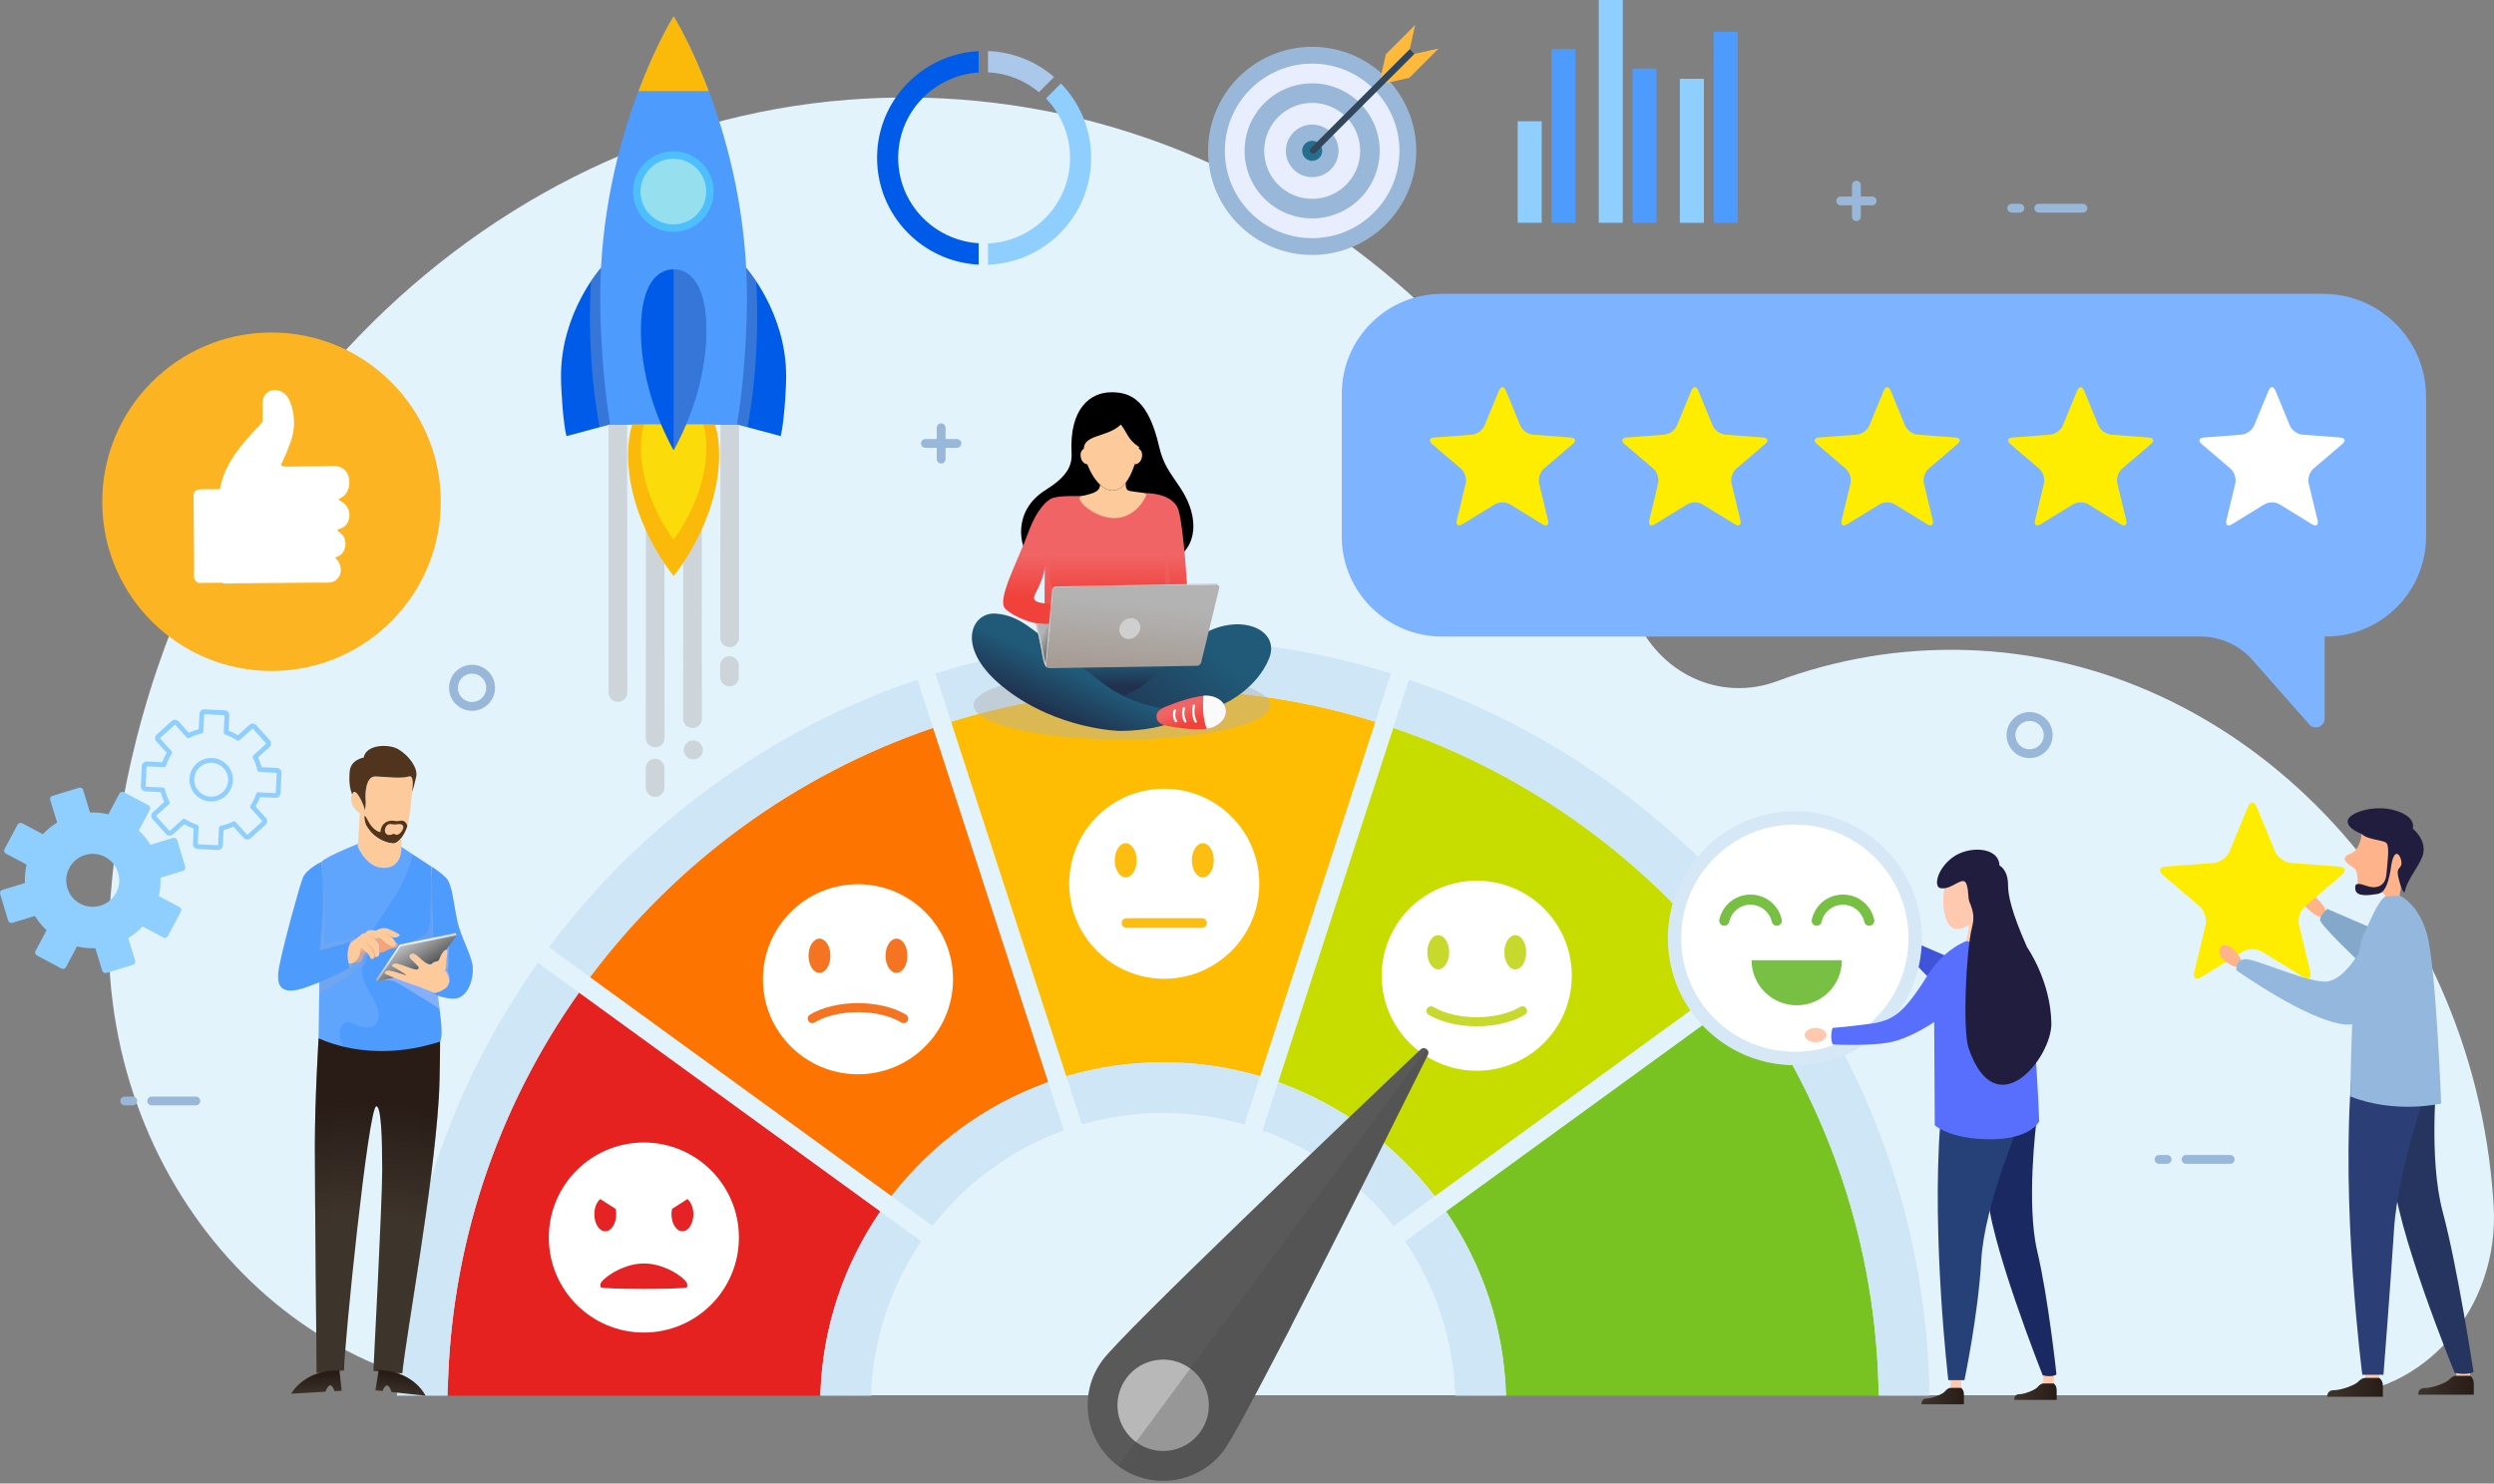 <svg width="600" height="357" viewBox="0 0 600 357" fill="none" xmlns="http://www.w3.org/2000/svg">
<rect x="0" y="0" width="600" height="357" fill="#808080" stroke="none"/>
<path d="M26.452 217.824C26.513 216.948 26.578 216.072 26.648 215.195C34.845 112.94 110.798 31.177 204.104 24.002C287.945 17.553 361.282 70.216 393.109 147.821C399.024 162.243 413.898 168.99 427.546 163.915C441.743 158.64 457.033 155.966 472.947 156.422C539.333 158.334 594.828 216.063 599.825 288.737C599.858 289.201 599.887 289.67 599.915 290.135C601.407 314.919 583.056 335.753 560.42 335.753H126.781C68.527 335.757 22.041 281.575 26.452 217.824Z" fill="#E3F3FC"/>
<path d="M28.743 190.947L26.073 195.957C24.626 195.602 23.142 195.463 21.659 195.541L20.004 190.087C19.943 189.883 19.8 189.728 19.608 189.626C19.429 189.532 19.201 189.516 19.009 189.569L12.613 191.53C12.194 191.652 11.957 192.096 12.084 192.524L13.747 197.95C12.45 198.741 11.297 199.682 10.298 200.755L5.317 198.101C4.926 197.893 4.441 198.048 4.233 198.435L1.082 204.346C0.882 204.721 1.025 205.206 1.42 205.414L6.401 208.068C6.067 209.498 5.932 210.97 5.998 212.494L0.56 214.154C0.144 214.272 -0.092 214.708 0.034 215.14L1.97 221.544C2.105 221.96 2.545 222.2 2.957 222.074L8.394 220.427C9.165 221.683 10.111 222.832 11.203 223.851L8.541 228.849C8.333 229.24 8.488 229.717 8.875 229.925L14.786 233.076C15.177 233.284 15.654 233.141 15.862 232.75L18.524 227.752C19.991 228.095 21.467 228.237 22.93 228.176L24.602 233.614C24.732 234.03 25.177 234.262 25.584 234.14L31.996 232.183C32.392 232.065 32.644 231.588 32.522 231.197L30.863 225.755C32.175 224.94 33.325 223.998 34.299 222.946L39.305 225.616C39.692 225.82 40.169 225.669 40.369 225.294L43.52 219.383C43.728 218.996 43.589 218.511 43.202 218.303L38.196 215.633C38.522 214.243 38.665 212.759 38.612 211.214L44.046 209.572C44.449 209.437 44.698 208.968 44.575 208.577L42.627 202.161C42.501 201.749 42.06 201.513 41.645 201.635L36.187 203.298C35.432 202.03 34.491 200.877 33.382 199.87L36.052 194.86C36.26 194.469 36.113 194 35.722 193.788L29.811 190.637C29.432 190.421 28.951 190.56 28.743 190.947ZM27.94 214.842C26.281 217.957 22.396 219.127 19.299 217.476C16.201 215.825 15.027 211.956 16.686 208.842C18.341 205.74 22.201 204.57 25.295 206.221C28.397 207.876 29.595 211.744 27.94 214.842Z" fill="#8FCFFF"/>
<path d="M47.381 204.295C46.815 204.197 46.391 203.687 46.419 203.1L46.607 199.403C45.808 199.118 45.05 198.755 44.344 198.327L41.589 200.813C41.124 201.233 40.403 201.201 39.962 200.732L36.689 197.1C36.473 196.855 36.371 196.554 36.392 196.244C36.412 195.942 36.551 195.665 36.779 195.465L39.522 192.983C39.151 192.212 38.866 191.421 38.662 190.618L34.981 190.435C34.667 190.415 34.382 190.284 34.17 190.052C33.966 189.823 33.86 189.53 33.877 189.228L34.121 184.349C34.133 184.039 34.268 183.754 34.5 183.546C34.729 183.338 35.026 183.232 35.336 183.244L39.017 183.428C39.302 182.641 39.665 181.883 40.105 181.161L37.619 178.418C37.407 178.181 37.301 177.88 37.317 177.566C37.337 177.26 37.476 176.979 37.704 176.775L41.312 173.502C41.552 173.298 41.854 173.192 42.139 173.204C42.445 173.22 42.751 173.355 42.946 173.583L45.433 176.335C46.187 175.968 46.978 175.683 47.793 175.483L47.981 171.786C47.993 171.48 48.127 171.199 48.352 170.991C48.584 170.783 48.881 170.673 49.191 170.689L54.075 170.934C54.698 170.958 55.204 171.492 55.171 172.14L54.988 175.842C55.783 176.119 56.541 176.482 57.254 176.922L60.014 174.423C60.495 174.003 61.22 174.04 61.64 174.505L64.922 178.141C65.333 178.593 65.301 179.339 64.848 179.767L62.084 182.258C62.451 183.032 62.737 183.823 62.936 184.618L66.638 184.801C66.956 184.814 67.221 184.952 67.428 185.176C67.64 185.409 67.746 185.706 67.726 186.02L67.481 190.904C67.469 191.209 67.335 191.491 67.106 191.699C66.878 191.906 66.585 192.008 66.275 191.996L62.574 191.813C62.297 192.579 61.934 193.337 61.489 194.075L63.984 196.831C64.18 197.043 64.286 197.344 64.273 197.658C64.257 197.972 64.123 198.266 63.903 198.461L60.275 201.743C59.802 202.163 59.076 202.13 58.652 201.665L56.149 198.914C55.404 199.268 54.613 199.554 53.789 199.758L53.602 203.451C53.59 203.761 53.455 204.042 53.227 204.25C52.998 204.458 52.701 204.564 52.391 204.547L47.508 204.303C47.471 204.307 47.426 204.303 47.381 204.295ZM44.377 197.043C44.455 197.055 44.528 197.083 44.597 197.128C45.441 197.683 46.379 198.127 47.377 198.453C47.626 198.535 47.789 198.771 47.773 199.028L47.565 203.157L52.456 203.406L52.668 199.277C52.681 199.016 52.868 198.796 53.121 198.743C54.148 198.522 55.122 198.176 56.015 197.707C56.243 197.585 56.533 197.634 56.708 197.829L59.504 200.903L63.132 197.617L60.344 194.536C60.169 194.344 60.144 194.055 60.287 193.839C60.87 192.938 61.318 192 61.616 191.055C61.693 190.806 61.934 190.643 62.191 190.655L66.328 190.863L66.573 185.984L62.439 185.768C62.162 185.751 61.958 185.568 61.905 185.311C61.697 184.333 61.347 183.354 60.858 182.405C60.739 182.172 60.792 181.891 60.988 181.716L64.066 178.944L60.784 175.299L57.694 178.096C57.495 178.271 57.205 178.296 56.985 178.145C56.137 177.57 55.208 177.126 54.221 176.824C53.969 176.747 53.801 176.506 53.818 176.245L54.026 172.108L49.138 171.863H49.13L48.922 176.001C48.91 176.261 48.722 176.482 48.466 176.535C47.455 176.738 46.485 177.089 45.58 177.574C45.347 177.696 45.058 177.651 44.883 177.452L42.094 174.362L38.475 177.651L41.255 180.729C41.434 180.925 41.454 181.214 41.308 181.434C40.733 182.303 40.285 183.24 39.971 184.218C39.889 184.467 39.653 184.63 39.396 184.618L35.283 184.414L35.03 189.306L39.151 189.51C39.428 189.518 39.632 189.713 39.685 189.966C39.893 190.957 40.252 191.931 40.737 192.868C40.859 193.101 40.806 193.386 40.615 193.561L37.541 196.35L40.81 199.982L43.896 197.206C44.031 197.063 44.206 197.014 44.377 197.043ZM49.913 192.787C47.345 192.347 45.449 190.035 45.584 187.361C45.726 184.488 48.184 182.262 51.058 182.409C52.444 182.478 53.736 183.085 54.678 184.121C55.62 185.156 56.1 186.493 56.031 187.887C55.889 190.773 53.422 193.003 50.536 192.86C50.324 192.844 50.117 192.82 49.913 192.787ZM51.494 183.611C51.331 183.583 51.168 183.566 51.001 183.558C48.759 183.448 46.843 185.181 46.729 187.422C46.619 189.673 48.36 191.601 50.593 191.711C52.848 191.821 54.772 190.084 54.882 187.83C54.935 186.746 54.56 185.706 53.826 184.895C53.202 184.206 52.387 183.762 51.494 183.611Z" fill="#8FCFFF"/>
<path d="M106.047 120.43C106.218 142.931 88.12 161.299 65.631 161.467C43.13 161.642 24.762 143.555 24.595 121.054C24.428 98.564 42.506 80.184 65.007 80.013C87.496 79.842 105.876 97.945 106.047 120.43Z" fill="#FCB422"/>
<path d="M82.17 120.688C81.921 120.504 81.534 120.411 81.485 120.08C82.011 119.75 82.255 119.718 82.565 119.448C83.617 118.641 84.175 117.259 84.025 115.498C83.906 113.99 83.112 112.971 81.982 112.453C80.857 111.919 79.011 112.18 77.319 112.193C74.751 112.209 72.297 112.258 69.737 112.286C69.093 112.294 67.756 112.38 67.638 111.846C67.622 111.671 67.895 111.263 68.017 110.962C68.469 110.077 68.849 109.078 69.187 108.267C69.668 107.052 70.194 105.76 70.471 104.431C71.119 101.288 70.544 97.848 69.338 95.789C68.751 94.774 67.442 93.682 65.669 93.894C64.507 94.028 63.48 94.958 63.272 96.201C63.13 96.972 63.195 97.885 63.17 98.765C63.15 99.185 63.15 99.633 63.158 100.074C63.138 100.53 63.215 101.015 63.117 101.402C62.975 101.949 62.204 102.597 61.731 103.09C61.21 103.616 60.672 104.227 60.227 104.708C57.056 108.32 53.991 112.05 52.898 117.72C52.87 117.724 52.837 117.724 52.821 117.72L50.615 117.736C49.739 117.745 48.634 117.675 47.852 117.793C47.297 117.875 46.8 118.201 46.645 118.678C46.511 119.016 46.576 119.575 46.58 120.117L46.702 136.545C46.71 137.421 46.527 138.893 46.829 139.492C46.922 139.679 47.31 140.087 47.513 140.181C47.827 140.34 48.353 140.27 48.846 140.27L52.841 140.234C53.02 140.234 53.22 140.238 53.42 140.246C54.194 140.58 55.421 140.389 56.632 140.381C63.264 140.336 69.827 140.279 76.153 140.201C77.254 140.189 78.359 140.291 79.427 140.173C80.515 140.059 81.465 139.227 81.795 138.281C82.268 137.054 81.795 135.428 81.179 134.771C81.016 134.592 80.694 134.543 80.686 134.18C80.972 133.977 81.367 133.907 81.701 133.699C82.895 132.966 83.584 131.062 82.773 129.321C82.541 128.832 82.072 128.359 81.681 128.074C81.518 127.931 81.196 127.842 81.147 127.495C81.579 127.247 82.08 127.181 82.484 126.949C83.527 126.39 84.228 125.045 84.045 123.443C83.915 122.171 82.989 121.23 82.17 120.688Z" fill="white"/>
<path d="M347.893 291.538C356.608 304.223 361.858 319.457 362.31 335.872H451.976C451.503 299.788 439.878 266.366 420.389 238.863L347.893 291.538Z" fill="#78C321"/>
<path d="M107.695 335.872H197.361C197.814 319.457 203.06 304.228 211.779 291.538L139.278 238.863C119.794 266.366 108.168 299.788 107.695 335.872Z" fill="#E5221F"/>
<path d="M307.508 260.41C322.566 265.782 335.606 275.415 345.197 287.844L417.743 235.136C397.113 207.592 368.416 186.453 335.21 175.141L307.508 260.41Z" fill="#C7DD00"/>
<path d="M214.481 287.855C224.073 275.426 237.117 265.794 252.17 260.421L224.464 175.156C191.259 186.468 162.566 207.608 141.936 235.152L214.481 287.855Z" fill="#FE7400"/>
<path d="M256.523 259.007C263.922 256.827 271.74 255.632 279.84 255.632C287.939 255.632 295.757 256.823 303.156 259.007L330.879 173.689C314.745 168.671 297.604 165.969 279.844 165.969C262.083 165.969 244.943 168.675 228.809 173.689L256.523 259.007Z" fill="#FEBD02"/>
<path d="M430.257 231.699L420.389 238.87C439.873 266.369 451.499 299.795 451.976 335.879H464.18C463.703 297.117 451.209 261.216 430.257 231.699Z" fill="#CEE6F6"/>
<path d="M129.411 231.699C108.459 261.216 95.969 297.112 95.492 335.874H107.692C108.165 299.791 119.791 266.369 139.275 238.87L129.411 231.699Z" fill="#CEE6F6"/>
<path d="M224.459 175.144L220.689 163.539C185.013 175.654 154.193 198.363 132.062 227.966L141.931 235.136C162.557 207.596 191.254 186.456 224.459 175.144Z" fill="#CEE6F6"/>
<path d="M279.831 165.958C297.591 165.958 314.732 168.665 330.866 173.679L334.637 162.07C317.317 156.669 298.904 153.754 279.827 153.754C260.75 153.754 242.342 156.669 225.021 162.07L228.792 173.679C244.926 168.661 262.067 165.958 279.831 165.958Z" fill="#CEE6F6"/>
<path d="M417.732 235.148L417.715 235.16L427.6 227.978C405.47 198.375 374.645 175.666 338.97 163.551L335.199 175.156C368.405 186.464 397.102 207.604 417.732 235.148Z" fill="#CEE6F6"/>
<path d="M338.02 298.709C345.275 309.377 349.657 322.136 350.102 335.873H362.306C361.858 319.458 356.607 304.229 347.888 291.539L338.02 298.709Z" fill="#CEE6F6"/>
<path d="M211.775 291.539C203.056 304.225 197.81 319.458 197.357 335.873H209.562C210.002 322.136 214.388 309.377 221.644 298.709L211.775 291.539Z" fill="#CEE6F6"/>
<path d="M252.164 260.41C237.106 265.783 224.066 275.415 214.475 287.844L224.347 295.018C232.435 284.644 243.347 276.577 255.934 272.016L252.164 260.41Z" fill="#CEE6F6"/>
<path d="M279.832 255.621C271.736 255.621 263.914 256.811 256.516 258.996L260.286 270.606C266.494 268.808 273.049 267.822 279.828 267.822C286.607 267.822 293.161 268.804 299.37 270.606L303.14 258.996C295.746 256.815 287.927 255.621 279.832 255.621Z" fill="#CEE6F6"/>
<path d="M307.499 260.41L303.729 272.016C316.316 276.577 327.232 284.644 335.316 295.022L345.156 287.877C335.585 275.623 322.398 265.73 307.499 260.41Z" fill="#CEE6F6"/>
<path d="M229.277 235.649C229.277 248.278 219.037 258.518 206.409 258.518C193.78 258.518 183.545 248.278 183.545 235.649C183.545 223.025 193.78 212.785 206.409 212.785C219.037 212.781 229.277 223.025 229.277 235.649Z" fill="white"/>
<path d="M218.306 230C218.306 232.275 217.128 234.117 215.672 234.117C214.221 234.117 213.039 232.275 213.039 230C213.039 227.725 214.217 225.883 215.672 225.883C217.132 225.883 218.306 227.725 218.306 230Z" fill="#F47421"/>
<path d="M199.776 230C199.776 232.275 198.598 234.117 197.143 234.117C195.688 234.117 194.51 232.275 194.51 230C194.51 227.725 195.688 225.883 197.143 225.883C198.598 225.883 199.776 227.725 199.776 230Z" fill="#F47421"/>
<path d="M194.848 244.179C194.33 244.493 194.163 245.165 194.477 245.683C194.791 246.201 195.463 246.368 195.981 246.054C198.582 244.484 202.385 243.579 206.412 243.579C210.44 243.579 214.243 244.48 216.843 246.054C217.361 246.364 218.034 246.201 218.348 245.683C218.657 245.165 218.494 244.493 217.977 244.179C215.046 242.41 210.831 241.395 206.412 241.395C201.998 241.39 197.783 242.405 194.848 244.179Z" fill="#F47421"/>
<path d="M378.142 234.802C378.142 247.43 367.902 257.67 355.274 257.67C342.646 257.67 332.41 247.43 332.41 234.802C332.41 222.177 342.646 211.938 355.274 211.938C367.902 211.938 378.142 222.177 378.142 234.802Z" fill="white"/>
<path d="M367.179 229.164C367.179 231.439 366.001 233.281 364.545 233.281C363.094 233.281 361.912 231.439 361.912 229.164C361.912 226.889 363.09 225.047 364.545 225.047C366.001 225.047 367.179 226.889 367.179 229.164Z" fill="#C6D92C"/>
<path d="M348.64 229.164C348.64 231.439 347.462 233.281 346.006 233.281C344.551 233.281 343.373 231.439 343.373 229.164C343.373 226.889 344.551 225.047 346.006 225.047C347.462 225.047 348.64 226.889 348.64 229.164Z" fill="#C6D92C"/>
<path d="M366.84 244.19C367.358 243.876 367.525 243.203 367.211 242.686C366.897 242.168 366.224 242.001 365.707 242.315C363.106 243.884 359.303 244.789 355.276 244.789C351.248 244.789 347.445 243.888 344.844 242.315C344.327 242.005 343.654 242.168 343.34 242.686C343.03 243.203 343.194 243.876 343.711 244.19C346.642 245.959 350.857 246.974 355.276 246.974C359.69 246.974 363.905 245.959 366.84 244.19Z" fill="#C6D92C"/>
<path d="M177.765 297.806C177.765 310.434 167.525 320.674 154.897 320.674C142.269 320.674 132.033 310.434 132.033 297.806C132.033 285.181 142.269 274.941 154.897 274.941C167.525 274.941 177.765 285.181 177.765 297.806Z" fill="white"/>
<path d="M144.87 308.278C144.495 308.678 144.275 309.265 144.548 309.782C144.821 310.3 164.97 310.304 165.243 309.782C165.512 309.265 165.284 308.69 164.921 308.278C162.997 306.114 158.725 304.047 154.897 304.047C151.066 304.047 146.83 306.191 144.87 308.278Z" fill="#E52325"/>
<path d="M144.413 288.551C143.569 289.236 142.982 290.601 142.982 292.195C142.982 294.47 144.16 296.312 145.616 296.312C147.071 296.312 148.249 294.47 148.249 292.195C148.249 291.743 148.192 291.319 148.106 290.911L144.413 288.551Z" fill="#E52325"/>
<path d="M165.379 288.551C166.223 289.236 166.81 290.601 166.81 292.195C166.81 294.47 165.631 296.312 164.176 296.312C162.721 296.312 161.543 294.47 161.543 292.195C161.543 291.743 161.6 291.319 161.686 290.911L165.379 288.551Z" fill="#E52325"/>
<path d="M302.958 212.669C302.958 225.297 292.719 235.537 280.09 235.537C267.462 235.537 257.227 225.297 257.227 212.669C257.227 200.044 267.462 189.805 280.09 189.805C292.719 189.805 302.958 200.044 302.958 212.669Z" fill="white"/>
<path d="M292.003 207.031C292.003 209.306 290.825 211.148 289.37 211.148C287.918 211.148 286.736 209.306 286.736 207.031C286.736 204.757 287.914 202.914 289.37 202.914C290.825 202.914 292.003 204.757 292.003 207.031Z" fill="#FDBD11"/>
<path d="M273.458 207.031C273.458 209.306 272.28 211.148 270.825 211.148C269.369 211.148 268.191 209.306 268.191 207.031C268.191 204.757 269.369 202.914 270.825 202.914C272.28 202.914 273.458 204.757 273.458 207.031Z" fill="#FDBD11"/>
<path d="M270.996 223.276H289.188C289.828 223.276 290.346 222.755 290.346 222.119C290.346 221.483 289.828 220.961 289.188 220.961H270.996C270.356 220.961 269.838 221.483 269.838 222.119C269.838 222.755 270.356 223.276 270.996 223.276Z" fill="#FDBD11"/>
<path d="M558.878 70.711H346.888C333.587 70.711 322.801 81.497 322.801 94.798V129.088C322.801 142.39 333.587 153.176 346.888 153.176H529.387C534.168 153.176 538.717 155.23 541.88 158.817L555.727 174.523C557.109 175.718 559.258 174.735 559.258 172.909V153.18H559.571C572.876 153.18 583.658 142.394 583.658 129.092V95.495C583.658 81.803 572.563 70.711 558.878 70.711Z" fill="#7EB3FF"/>
<path d="M360.62 93.993C361.076 92.888 361.826 92.888 362.279 93.993L365.748 102.41C366.2 103.523 367.557 104.497 368.756 104.595L377.838 105.284C379.036 105.382 379.268 106.087 378.347 106.87L371.418 112.785C370.509 113.563 369.987 115.149 370.276 116.319L372.408 125.177C372.693 126.338 372.094 126.779 371.063 126.155L363.306 121.378C362.283 120.746 360.607 120.746 359.596 121.378L351.831 126.155C350.812 126.779 350.209 126.338 350.486 125.177L352.622 116.319C352.903 115.153 352.381 113.563 351.472 112.785L344.551 106.87C343.634 106.091 343.862 105.382 345.06 105.284L354.134 104.595C355.333 104.497 356.686 103.523 357.142 102.41L360.62 93.993Z" fill="#FFED00"/>
<path d="M406.905 93.993C407.361 92.888 408.111 92.888 408.568 93.993L412.037 102.41C412.489 103.523 413.846 104.497 415.045 104.595L424.127 105.284C425.325 105.382 425.554 106.087 424.636 106.87L417.707 112.785C416.798 113.563 416.276 115.149 416.565 116.319L418.701 125.177C418.987 126.338 418.387 126.779 417.356 126.155L409.599 121.378C408.576 120.746 406.9 120.746 405.89 121.378L398.124 126.155C397.105 126.779 396.502 126.338 396.779 125.177L398.911 116.319C399.192 115.153 398.67 113.563 397.761 112.785L390.84 106.87C389.923 106.091 390.151 105.382 391.349 105.284L400.423 104.595C401.622 104.497 402.975 103.523 403.432 102.41L406.905 93.993Z" fill="#FFED00"/>
<path d="M453.191 93.993C453.647 92.888 454.397 92.888 454.85 93.993L458.319 102.41C458.771 103.523 460.128 104.497 461.323 104.595L470.405 105.284C471.603 105.382 471.836 106.087 470.914 106.87L463.985 112.785C463.076 113.563 462.554 115.149 462.843 116.319L464.979 125.177C465.265 126.338 464.665 126.779 463.634 126.155L455.877 121.378C454.854 120.746 453.178 120.746 452.167 121.378L444.402 126.155C443.383 126.779 442.78 126.338 443.057 125.177L445.193 116.319C445.47 115.153 444.952 113.563 444.043 112.785L437.122 106.87C436.205 106.091 436.437 105.382 437.631 105.284L446.705 104.595C447.904 104.497 449.257 103.523 449.709 102.41L453.191 93.993Z" fill="#FFED00"/>
<path d="M545.762 93.993C546.219 92.888 546.969 92.888 547.421 93.993L550.89 102.41C551.343 103.523 552.7 104.497 553.898 104.595L562.98 105.284C564.179 105.382 564.411 106.087 563.49 106.87L556.56 112.785C555.651 113.563 555.129 115.149 555.419 116.319L557.551 125.177C557.836 126.338 557.237 126.779 556.206 126.155L548.448 121.378C547.425 120.746 545.75 120.746 544.739 121.378L536.974 126.155C535.955 126.779 535.351 126.338 535.629 125.177L537.765 116.319C538.042 115.153 537.524 113.563 536.615 112.785L529.693 106.87C528.776 106.091 529.005 105.382 530.203 105.284L539.277 104.595C540.475 104.497 541.829 103.523 542.285 102.41L545.762 93.993Z" fill="white"/>
<path d="M499.725 93.993C500.181 92.888 500.931 92.888 501.388 93.993L504.857 102.41C505.313 103.523 506.667 104.497 507.865 104.595L516.947 105.284C518.146 105.382 518.378 106.087 517.457 106.87L510.527 112.785C509.618 113.563 509.096 115.149 509.386 116.319L511.522 125.177C511.807 126.338 511.208 126.779 510.176 126.155L502.419 121.378C501.396 120.746 499.721 120.746 498.71 121.378L490.945 126.155C489.925 126.779 489.322 126.338 489.599 125.177L491.731 116.319C492.009 115.153 491.491 113.563 490.582 112.785L483.66 106.87C482.743 106.091 482.971 105.382 484.17 105.284L493.244 104.595C494.442 104.497 495.795 103.523 496.252 102.41L499.725 93.993Z" fill="#FFED00"/>
<path d="M557.716 216.501C559.713 218.661 559.905 219.558 559.208 220.182C558.511 220.801 558.066 221.238 555.201 218.751C554.23 217.911 554.218 216.525 554.915 215.898C555.612 215.282 556.847 215.563 557.716 216.501Z" fill="#FFB38B"/>
<path d="M570.569 223.337L559.901 218.734C559.901 218.734 558.148 220.206 558.148 221.376C558.148 222.55 567.638 231.55 567.638 231.55L570.569 223.337Z" fill="#83A8C9"/>
<path d="M540.791 194.168C541.369 192.762 542.327 192.762 542.906 194.168L547.325 204.885C547.904 206.299 549.628 207.543 551.152 207.665L562.717 208.541C564.241 208.664 564.535 209.564 563.369 210.559L554.544 218.092C553.386 219.083 552.726 221.105 553.093 222.592L555.812 233.872C556.174 235.347 555.412 235.91 554.1 235.115L544.223 229.033C542.922 228.226 540.786 228.226 539.498 229.033L529.609 235.115C528.313 235.91 527.543 235.347 527.897 233.872L530.616 222.592C530.971 221.105 530.31 219.083 529.153 218.092L520.34 210.559C519.17 209.568 519.463 208.664 520.992 208.541L532.544 207.665C534.069 207.543 535.793 206.299 536.372 204.885L540.791 194.168Z" fill="#FFED00"/>
<path d="M572.373 329.118V332.835H569.047V328.922L572.373 329.118Z" fill="#FFC9B0"/>
<path d="M572.375 331.586C572.375 331.586 573.267 332.124 573.267 333.445C573.267 334.77 573.267 336.135 573.267 336.135H559.909C559.909 336.135 559.665 334.545 561.499 334.545C563.329 334.545 566.545 333.274 567.145 332.662C567.915 331.884 568.465 331.59 569.048 331.59C569.635 331.586 572.375 331.586 572.375 331.586Z" fill="url(#paint0_linear_3814_55388)"/>
<path d="M594.262 328.614V332.331H590.939V328.422L594.262 328.614Z" fill="#FFC9B0"/>
<path d="M594.26 331.074C594.26 331.074 595.14 331.612 595.14 332.933C595.14 334.254 595.14 335.628 595.14 335.628H581.795C581.795 335.628 581.546 334.034 583.38 334.034C585.215 334.034 588.435 332.754 589.026 332.15C589.8 331.368 590.351 331.074 590.938 331.074C591.525 331.074 594.26 331.074 594.26 331.074Z" fill="url(#paint1_linear_3814_55388)"/>
<path d="M586.303 258.618C586.303 258.618 584.163 278.6 587.681 291.71C591.203 304.815 595.08 330.158 595.08 330.158C595.08 330.158 593.698 331.042 590.547 330.382C590.547 330.382 575.705 294.2 575.705 281.584C575.705 268.968 575.705 258.993 575.705 258.993C575.705 258.993 583.935 256.254 586.303 258.618Z" fill="#253560"/>
<path d="M584.98 258.697C584.98 258.697 576.929 280.551 575.955 295.809C574.973 311.07 573.407 330.824 573.407 330.824H568.316C568.316 330.824 563.037 289.943 565.781 258.249C566.376 251.266 581.103 254.833 584.98 258.697Z" fill="#2B3E75"/>
<path d="M577.058 215.369C577.058 215.369 581.917 217.28 583.967 225.107C586.026 232.934 587.293 265.553 587.293 265.553C587.293 265.553 576.393 268.166 565.465 263.869C565.465 263.869 565.498 231.756 568.608 225.009C570.878 220.093 572.386 216.233 574.29 215.536C576.181 214.839 577.058 215.369 577.058 215.369Z" fill="#93B7DD"/>
<path d="M568.132 200.649C568.132 200.649 567.989 204.513 565.368 205.484C562.747 206.45 564.679 207.823 566.338 208.928C567.989 210.037 566.261 215.348 568.609 214.794C570.952 214.24 573.712 214.382 573.855 215.756L577.295 215.548C577.295 215.548 579.708 202.863 576.06 201.208C572.404 199.553 568.132 200.649 568.132 200.649Z" fill="#FFB38B"/>
<path d="M568.124 200.655C568.124 200.655 564.529 199.383 564.806 197.492C565.075 195.641 570.819 193.599 575.881 194.932C579.228 195.812 580.948 197.528 580.447 199.412C580.447 199.412 583.476 201.702 583.035 205.086C582.722 207.589 579.171 211.412 578.592 214.388C578.319 215.782 577.227 212.521 576.88 210.516C576.534 208.518 577.993 209.073 577.716 207.271C577.435 205.485 575.816 203.594 575.136 209.297C574.467 212.998 573.705 214.861 571.915 215.138C570.122 215.411 567.016 215.9 566.669 214.176C566.335 212.444 567.207 212.427 569.343 213.186C571.479 213.944 573.839 213.483 574.121 210.385C574.398 207.275 574.911 203.663 574.121 202.868C573.326 202.073 569.612 202.151 568.124 200.655Z" fill="#211D3E"/>
<path d="M537.18 228.387C539.3 230.478 539.594 231.615 538.896 232.235C538.199 232.858 537.14 233.001 534.665 230.629C533.744 229.744 533.691 228.403 534.38 227.779C535.073 227.168 536.271 227.49 537.18 228.387Z" fill="#FFB38B"/>
<path opacity="0.4" d="M578.584 232.461L570.215 228.051C569.127 228.418 568.059 229.914 566.828 231.618C566.066 236.399 565.854 242.571 565.846 247.764C573.794 246.574 578.584 232.461 578.584 232.461Z" fill="#93B7DD"/>
<path d="M570.282 226.762C567.64 227.646 565.191 235.073 560.103 236.154C556.227 236.973 542.991 230.826 540.35 230.826C537.708 230.826 538.002 233.467 538.002 233.467C538.002 233.467 554.87 245.493 563.968 246.52C573.07 247.547 578.638 231.56 578.638 231.56L570.282 226.762Z" fill="#93B7DD"/>
<path d="M294.462 348.975C288.498 357.046 277.105 358.758 269.034 352.794C260.963 346.831 259.251 335.437 265.215 327.366C270.29 320.497 325.356 268.1 341.739 252.553C342.22 252.108 342.79 252.153 343.186 252.447C343.577 252.736 343.789 253.27 343.508 253.861C343.039 254.803 342.521 255.863 341.93 257.02C341.18 258.549 340.316 260.229 339.415 262.067C339.199 262.515 338.963 262.984 338.71 263.482C338.005 264.896 337.23 266.408 336.46 267.965C336.231 268.479 335.942 269.025 335.673 269.547C335.29 270.326 334.903 271.104 334.519 271.879C333.533 273.88 332.51 275.931 331.434 278.059C330.741 279.408 330.056 280.798 329.351 282.212C329.135 282.661 328.935 283.081 328.694 283.509C328.169 284.524 327.647 285.543 327.15 286.578C326.697 287.495 326.249 288.417 325.772 289.317C324.19 292.436 322.613 295.595 321.011 298.734C320.354 300.03 319.719 301.306 319.062 302.602C318.402 303.858 317.746 305.154 317.106 306.43C315.39 309.83 313.669 313.184 311.998 316.425C311.391 317.607 310.763 318.814 310.2 319.988C307.848 324.509 305.631 328.789 303.609 332.604C303.356 333.102 303.104 333.595 302.843 334.051C300.332 338.833 298.184 342.824 296.602 345.522C296.443 345.787 296.288 346.048 296.149 346.289C295.77 346.957 295.436 347.507 295.118 347.992C294.996 348.208 294.87 348.38 294.764 348.526C294.662 348.702 294.552 348.853 294.462 348.975Z" fill="#595959"/>
<path d="M288.674 344.71C285.067 349.594 278.182 350.629 273.299 347.018C268.415 343.41 267.38 336.525 270.987 331.642C274.595 326.758 281.48 325.723 286.363 329.334C291.25 332.942 292.282 339.827 288.674 344.71Z" fill="#B8B8B8"/>
<path opacity="0.3" d="M294.453 348.973C288.49 357.045 277.096 358.757 269.025 352.793L343.177 252.441C343.568 252.731 343.78 253.265 343.499 253.856C343.03 254.798 342.513 255.857 341.921 257.015C341.171 258.544 340.336 260.244 339.406 262.062C339.19 262.51 338.954 262.979 338.701 263.476C337.996 264.891 337.262 266.395 336.451 267.96C336.223 268.474 335.933 269.02 335.664 269.542C335.281 270.32 334.894 271.099 334.511 271.873C333.524 273.875 332.501 275.925 331.425 278.053C330.757 279.419 330.047 280.792 329.342 282.207C329.126 282.655 328.926 283.075 328.686 283.503C328.16 284.518 327.638 285.537 327.141 286.573C326.688 287.49 326.24 288.411 325.763 289.312C324.222 292.422 322.62 295.565 321.002 298.728C320.346 300.025 319.71 301.301 319.054 302.597C318.414 303.873 317.761 305.169 317.097 306.425C315.381 309.824 313.661 313.179 311.989 316.42C311.39 317.643 310.799 318.8 310.192 319.982C307.84 324.503 305.622 328.783 303.6 332.599C303.348 333.096 303.095 333.589 302.834 334.046C300.323 338.827 298.175 342.818 296.593 345.517C296.434 345.782 296.279 346.043 296.141 346.283C295.762 346.952 295.427 347.502 295.109 347.987C294.987 348.203 294.861 348.374 294.755 348.521C294.653 348.7 294.543 348.851 294.453 348.973Z" fill="#4A4A4A"/>
<path d="M470.242 230.934L460.227 226.613C460.227 226.613 458.576 227.987 458.576 229.092C458.576 230.192 467.487 238.647 467.487 238.647L470.242 230.934Z" fill="#3F54D9"/>
<path d="M458.172 224.514C458.971 225.411 459.089 226.609 458.428 227.192C457.776 227.775 456.602 227.523 455.803 226.63C455.008 225.737 454.886 224.539 455.542 223.956C456.19 223.373 457.373 223.621 458.172 224.514Z" fill="#FFC9B0"/>
<path d="M471.813 331.847V335.063H469.277V331.676L471.813 331.847Z" fill="#FFC9B0"/>
<path d="M471.807 333.988C471.807 333.988 472.48 334.457 472.48 335.603C472.48 336.744 472.48 337.934 472.48 337.934H462.297C462.297 337.934 462.11 336.552 463.508 336.552C464.906 336.552 467.36 335.452 467.817 334.926C468.404 334.249 468.824 333.992 469.272 333.992C469.716 333.988 471.807 333.988 471.807 333.988Z" fill="url(#paint2_linear_3814_55388)"/>
<path d="M494.108 330.812V334.028H491.572V330.637L494.108 330.812Z" fill="#FFC9B0"/>
<path d="M494.11 332.934C494.11 332.934 494.786 333.402 494.786 334.548C494.786 335.693 494.786 336.88 494.786 336.88H484.6C484.6 336.88 484.416 335.506 485.814 335.506C487.217 335.506 489.667 334.397 490.127 333.871C490.71 333.194 491.13 332.934 491.578 332.934C492.023 332.934 494.11 332.934 494.11 332.934Z" fill="url(#paint3_linear_3814_55388)"/>
<path d="M489.892 270.149C489.892 270.149 487.426 289.724 490.112 301.085C492.798 312.441 494.738 330.752 494.738 330.752C494.738 330.752 493.842 331.539 491.437 330.968C491.437 330.968 478.16 297.554 478.16 286.618C478.16 275.681 480.969 272.725 480.969 272.725C480.969 272.725 488.086 268.099 489.892 270.149Z" fill="#1B2962"/>
<path d="M485.895 270.151C485.895 270.151 477.396 290.023 476.65 303.246C475.904 316.474 472.599 332.136 472.599 332.136H468.718C468.718 332.136 464.691 297.882 466.782 270.411C467.242 264.358 482.944 266.796 485.895 270.151Z" fill="#264178"/>
<path d="M401.242 225.795C401.242 242.651 414.93 256.339 431.802 256.339C448.678 256.339 462.362 242.647 462.362 225.795C462.362 208.903 448.678 195.223 431.802 195.223C414.934 195.223 401.242 208.903 401.242 225.795Z" fill="#D6E8F6"/>
<path d="M404.457 225.786C404.457 240.869 416.706 253.114 431.801 253.114C446.899 253.114 459.144 240.865 459.144 225.786C459.144 210.671 446.903 198.43 431.801 198.43C416.706 198.43 404.457 210.671 404.457 225.786Z" fill="white"/>
<path d="M423.948 215.275C423.948 215.275 431.751 225.16 435.215 229.554C437.351 227.316 439.687 224.895 439.687 224.895C441.097 223.419 443.445 223.374 444.929 224.789C446.405 226.211 446.45 228.555 445.035 230.031L437.616 237.756C436.874 238.53 435.835 238.95 434.759 238.897C433.691 238.844 432.696 238.335 432.036 237.487L418.132 219.877C416.864 218.267 417.137 215.939 418.739 214.675C420.357 213.399 422.681 213.673 423.948 215.275Z" fill="white"/>
<path d="M490.586 269.847C490.586 269.847 489.481 238.94 486.721 232.826C483.962 226.707 480.64 225.297 478.569 225.297C476.502 225.297 469.234 225.925 463.527 235.027C457.821 244.121 455.244 245.691 449.542 246.425C443.835 247.158 440.888 247.366 440.888 247.366C440.888 247.366 440.13 249.303 440.888 251.341C440.888 251.341 450.968 251.891 455.799 250.558C460.629 249.225 465.321 245.931 465.321 245.931L465.46 270.793C465.46 270.793 469.12 274.168 478.854 274.168C488.58 274.16 490.586 269.847 490.586 269.847Z" fill="#586EFD"/>
<path d="M439.418 249.084C439.418 250.038 438.24 250.812 436.793 250.812C435.346 250.812 434.172 250.038 434.172 249.084C434.172 248.134 435.346 247.359 436.793 247.359C438.24 247.359 439.418 248.134 439.418 249.084Z" fill="#FFC9B0"/>
<path d="M468.141 221.059C466.69 216.657 468.194 212.042 468.194 212.042C469.014 212.185 470.921 212.014 472.307 212.042C473.677 212.071 473.673 213.791 473.746 214.59C473.844 215.397 474.549 217.162 475.03 217.272C475.271 216.339 475.271 213.396 476.803 214.354C478.324 215.308 477.831 215.805 477.729 217.533C477.643 219.262 479.958 218.834 479.958 218.834C479.188 222.995 479.91 224.035 479.257 225.021C477.782 227.235 475.193 227.337 473.094 226.391C473.555 224.381 473.775 222.559 473.775 222.559C470.583 224.471 468.965 223.448 468.141 221.059Z" fill="#FFC9B0"/>
<path d="M469.586 206.458C473.47 203.429 480.881 203.711 481.024 208.28C481.024 208.28 483.086 209.201 483.086 212.997C483.086 215.32 483.861 219.392 487.66 227.924C487.66 227.924 493.363 236.028 493.513 246.28C493.632 254.567 480.139 271.394 473.601 252.223C472.154 247.98 472.953 229.053 474.424 223.167C474.95 221.06 474.917 219.592 473.743 216.889C473.421 216.152 473.678 212.059 472.313 212.03C470.931 212.002 469.023 214.13 466.842 213.734C465.204 213.441 465.872 209.356 469.586 206.458Z" fill="#211D3E"/>
<path d="M443.117 231.07C443.117 237.067 438.254 241.922 432.254 241.922C426.258 241.922 421.391 237.067 421.391 231.07C424.085 231.07 440.83 231.07 443.117 231.07Z" fill="#78C043"/>
<path d="M435.872 221.298C435.725 221.954 436.133 222.607 436.797 222.753C437.453 222.9 438.105 222.488 438.248 221.832C438.79 219.411 440.898 217.715 443.376 217.715C445.81 217.715 447.97 219.447 448.504 221.832C448.655 222.488 449.303 222.9 449.959 222.753C450.616 222.611 451.031 221.959 450.889 221.298C450.094 217.752 447.008 215.277 443.38 215.277C439.744 215.277 436.658 217.752 435.872 221.298Z" fill="#78C043"/>
<path d="M413.632 221.298C413.494 221.954 413.905 222.607 414.558 222.753C415.214 222.9 415.87 222.488 416.013 221.832C416.551 219.411 418.662 217.715 421.145 217.715C423.578 217.715 425.735 219.447 426.269 221.832C426.416 222.488 427.068 222.9 427.724 222.753C428.376 222.611 428.792 221.959 428.649 221.298C427.859 217.752 424.777 215.277 421.145 215.277C417.517 215.277 414.431 217.752 413.632 221.298Z" fill="#78C043"/>
<path d="M105.898 246.492C88.68 251.963 76.647 249.847 76.647 249.847C76.647 249.847 75.746 264.408 75.746 275.887C75.746 287.366 76.178 330.379 76.178 330.379L82.769 329.788C82.769 324.02 88.627 266.238 90.535 266.238C91.713 266.238 91.949 274.003 91.949 281.655C91.949 289.302 89.83 329.907 89.83 329.907L96.772 330.49C97.831 320.372 104.146 286.514 105.556 264.391C105.862 259.728 105.898 249.048 105.898 246.492Z" fill="url(#paint4_linear_3814_55388)"/>
<path d="M91.109 329.641L93.763 329.93C93.763 329.93 99.665 330.835 102.408 335.894L94.191 334.989C94.191 334.989 93.75 333.472 93.143 333.407C92.544 333.342 92.014 334.752 92.014 334.752L90.322 334.561L91.109 329.641Z" fill="url(#paint5_linear_3814_55388)"/>
<path d="M81.658 329.727L78.984 329.886C78.984 329.886 73.045 330.477 70.049 335.389L78.299 334.908C78.299 334.908 78.821 333.42 79.424 333.379C80.032 333.342 80.484 334.785 80.484 334.785L82.188 334.679L81.658 329.727Z" fill="url(#paint6_linear_3814_55388)"/>
<path d="M99.069 191.326C99.069 191.326 98.714 195.321 98.237 197.8C97.773 200.274 96.008 203.099 94.475 202.977C92.946 202.858 88.532 201.684 86.999 195.973C86.53 195.737 83.824 194.147 84.647 191.326C85.475 188.501 87.765 194.384 87.765 194.918C87.765 195.444 88.059 193.45 87.941 192.447C87.826 191.445 87.826 186.798 90.297 186.855C92.771 186.916 96.48 187.458 98.364 186.855C99.831 186.382 99.122 190.438 99.069 191.326Z" fill="#FCCA9B"/>
<path d="M95.839 180.31C93.662 179.014 88.127 179.014 87.483 182.312C87.483 182.312 84.365 182.781 84.124 185.667C83.924 188.129 84.153 189.682 84.703 191.186C85.559 188.7 87.776 194.386 87.776 194.908C87.776 195.434 88.07 193.44 87.952 192.438C87.838 191.435 87.838 186.788 90.308 186.845C92.782 186.906 96.492 187.448 98.375 186.845C99.52 186.478 99.341 188.863 99.182 190.351L99.251 190.318C99.251 190.318 99.724 188.789 100.136 186.845C100.547 184.9 98.534 181.917 95.839 180.31Z" fill="#51341D"/>
<path d="M95.865 197.585C95.221 197.67 94.776 197.462 94.189 197.495C93.599 197.523 91.719 197.788 91.511 200.263C90.953 200.173 89.571 199.643 88.393 197.262C87.529 195.514 87.521 196.59 88.022 198.498C89.971 202.036 93.215 202.872 94.487 202.969C95.812 203.071 97.312 200.964 97.997 198.795C97.907 198.4 97.495 197.108 95.865 197.585ZM95.571 200.878C94.866 200.968 95.017 200.462 94.516 200.727C94.01 201 93.011 201.143 92.685 200.32C92.363 199.496 92.979 198.436 93.599 198.322C94.218 198.204 94.459 198.498 95.396 198.379C95.889 198.314 96.725 198.143 96.986 198.791C97.251 199.439 96.281 200.793 95.571 200.878Z" fill="#51341D"/>
<path d="M96.567 201.629C95.918 202.477 95.177 203.027 94.488 202.974C92.959 202.856 88.544 201.682 87.012 195.971C86.934 195.93 86.788 195.849 86.612 195.734C86.608 195.759 86.604 195.771 86.604 195.791L86.074 203.679C86.074 203.679 88.133 209.031 92.551 208.856C96.962 208.677 96.55 203.83 96.55 203.83L96.567 201.629Z" fill="#FCCA9B"/>
<path opacity="0.3" d="M94.484 202.974C92.956 202.856 88.541 201.682 87.008 195.971C86.931 195.93 86.784 195.849 86.609 195.734C86.605 195.759 86.601 195.771 86.601 195.791L86.389 198.918C87.212 200.292 89.662 203.655 93.93 203.512C95.038 203.475 95.891 203.235 96.559 202.88L96.567 201.625C95.915 202.477 95.173 203.027 94.484 202.974Z" fill="#FCCA9B"/>
<path d="M105.37 239.785C105.37 238.55 104.078 223.753 104.078 219.509C104.078 215.274 103.841 208.564 103.841 208.564C103.841 208.564 98.13 204.851 96.545 203.783V203.828C96.545 203.828 96.956 208.679 92.546 208.854C88.131 209.029 86.069 203.677 86.069 203.677L86.105 203.09C86.105 203.09 78.825 205.911 77.358 207.378C77.358 211.732 76.648 244.775 76.648 249.842C76.648 249.842 88.563 256.18 105.778 250.702C107.013 249.475 105.37 241.02 105.37 239.785Z" fill="#4E9BFE"/>
<path opacity="0.1" d="M84.854 246.311C89.933 248.774 93.814 246.405 88.767 238.456C83.717 230.511 91.523 221.332 95.053 215.682C97.584 211.63 98.844 207.598 99.349 205.629C98.245 204.904 97.217 204.235 96.643 203.844C96.61 203.836 96.577 203.832 96.545 203.828C96.545 203.848 96.944 208.679 92.546 208.854C88.131 209.029 86.069 203.677 86.069 203.677L86.105 203.09C86.105 203.09 78.825 205.911 77.358 207.378C77.358 211.732 76.648 244.775 76.648 249.842C76.648 249.842 78.817 250.873 82.567 251.713C80.704 248.056 82.184 245.007 84.854 246.311Z" fill="white"/>
<path d="M95.135 226.713H95.123C95.294 227.105 95.274 227.455 95.038 227.692C94.557 228.177 93.273 227.545 91.687 225.955C91.255 225.531 90.154 226.016 90.154 226.016C90.154 226.016 90.998 226.73 91.21 227.337C91.324 227.655 91.308 228.633 91.271 229.281C91.271 229.281 92.323 229.171 92.983 228.731C93.644 228.291 94.369 228.221 95.034 228.115C95.702 227.997 96.073 227.133 95.135 226.713Z" fill="#FAA378"/>
<path d="M86.969 228.271C86.79 228.206 86.79 229.926 86.04 230.807C85.75 231.149 85.428 231.439 85.086 231.626C86.456 231.81 87.173 231.068 87.365 230.428C87.544 229.824 87.972 229.392 88.204 229.189C87.723 228.76 87.087 228.316 86.969 228.271Z" fill="#FAA378"/>
<path d="M103.836 208.566C103.836 208.566 105.719 209.683 107.309 211.269C108.899 212.863 109.164 218.158 110.13 222.132C111.104 226.103 113.754 230.428 113.754 233.163C113.754 235.898 112.783 238.813 110.664 239.962C108.548 241.108 103.958 239.082 103.958 239.082C103.958 239.082 110.317 238.197 106.954 233.563C107.619 233.302 107.529 232.548 107.529 231.757C107.529 230.962 104.04 225.667 104.04 224.692L103.836 208.566Z" fill="#C6C7FF"/>
<path opacity="0.45" d="M83.661 230.612L76.878 234.529C76.854 236.127 76.821 237.676 76.801 239.148L84.656 234.223C84.99 233.889 85.328 232.634 85.862 232.634C86.392 232.634 87.954 232.634 87.954 231.578C87.954 230.518 88.948 229.311 88.948 229.311L87.538 228.871L83.661 230.612Z" fill="#85A8E0"/>
<path opacity="0.3" d="M105.779 250.701C104.56 251.088 103.37 251.414 102.2 251.687C101.971 258.466 101.148 276.088 98.405 297.766C96.481 312.943 95.07 325.335 94.182 330.263L96.782 330.479C97.842 320.362 104.156 286.504 105.567 264.381C105.779 261.108 105.856 254.883 105.889 250.566C105.848 250.623 105.811 250.668 105.779 250.701Z" fill="url(#paint7_linear_3814_55388)"/>
<path d="M83.664 230.602C83.786 231.906 84.182 232.856 84.182 232.856C84.182 232.856 84.761 232.089 84.761 231.295C84.757 230.899 84.21 230.699 83.664 230.602Z" fill="#94B0C7"/>
<path opacity="0.45" d="M77.304 210.207C77.304 210.207 77.875 212.677 78.05 216.692C78.152 218.955 77.92 227.332 77.92 227.332L86.924 225.477L82.253 229.631L75.458 230.687L74.223 228.131L77.304 210.207Z" fill="#85A8E0"/>
<path d="M77.355 207.383C77.355 207.383 73.764 209.062 72.884 211.178C71.999 213.298 68.025 227.952 67.144 232.717C66.26 237.487 67.593 239.782 73.944 237.487C80.298 235.192 84.179 232.868 84.179 232.868C84.179 232.868 82.707 229.338 84.534 226.509C84.534 226.509 79.259 228.225 76.952 228.629C76.952 228.629 77.734 221.862 77.734 216.652L77.355 207.383Z" fill="#4E9BFE"/>
<path d="M96.142 224.939C95.91 224.707 95.123 224.291 93.774 223.672C92.42 223.056 91.361 223.415 90.451 223.941C88.152 223.562 88.185 224.263 87.798 224.65C87.565 224.414 87.137 224.63 86.563 225.208C86 225.767 84.451 226.733 84.378 226.774C83.371 228.563 83.575 230.573 83.86 231.78C84.663 232.053 85.421 231.527 86.033 230.813C86.779 229.933 86.779 228.209 86.962 228.278C87.137 228.347 88.462 229.297 88.727 229.754C88.988 230.218 89.098 230.838 89.538 230.789C89.987 230.748 90.182 230.149 90.182 230.149C90.293 230.524 91.201 230.194 91.242 229.684C91.287 229.183 91.352 227.719 91.21 227.328C90.998 226.721 90.154 226.007 90.154 226.007C90.154 226.007 91.258 225.518 91.686 225.946C93.272 227.532 94.552 228.168 95.037 227.683C95.526 227.198 95.094 226.24 94.006 225.392C95.213 226.032 96.374 225.168 96.142 224.939Z" fill="#FCCA9B"/>
<path d="M87.964 226.589C87.927 226.622 89.366 228.126 89.688 228.725C90.01 229.32 90.1 230.25 90.1 230.258C90.1 230.274 90.112 230.286 90.12 230.303C90.165 230.217 90.185 230.148 90.185 230.148C90.201 230.197 90.23 230.233 90.271 230.262C90.271 230.254 90.275 230.25 90.275 230.241C90.271 230.205 90.177 229.271 89.847 228.639C89.513 228.016 88 226.556 87.964 226.589ZM94.172 225.325C94.135 225.301 92.574 224.457 92.553 224.506C92.537 224.547 94.053 225.415 94.009 225.386C94.07 225.415 94.131 225.427 94.188 225.452C94.188 225.452 94.188 225.448 94.196 225.444C94.225 225.411 94.208 225.35 94.172 225.325ZM90.303 225.949C90.136 225.835 88.787 225.069 88.763 225.109C88.738 225.158 90.157 226.01 90.157 226.01C90.157 226.01 90.218 225.982 90.303 225.949Z" fill="#FAA378"/>
<path opacity="0.45" d="M105.362 239.771C105.362 239.465 105.284 238.332 105.17 236.738L99.679 234.472L95.085 234.117L91.449 236C91.449 236 93.952 235.707 95.016 236.208C95.896 236.624 102.467 240.647 105.732 242.788C105.419 241.357 105.362 240.179 105.362 239.771Z" fill="#C6C7FF"/>
<path opacity="0.45" d="M103.933 211.027C103.933 211.027 103.464 218.385 103.464 220.093C103.464 221.797 103.395 224.141 102.466 224.83C101.345 225.649 98.903 226.464 96.897 227.663C95.846 228.291 105.645 227.736 105.645 227.736L106.232 222.559L103.933 211.027Z" fill="#85A8E0"/>
<path d="M103.836 208.566C103.836 208.566 105.719 209.683 107.309 211.269C108.899 212.863 109.164 218.158 110.13 222.132C111.104 226.103 113.754 230.428 113.754 233.163C113.754 235.898 112.783 238.813 110.664 239.962C108.548 241.108 103.958 239.082 103.958 239.082C103.958 239.082 110.317 238.197 106.954 233.563C107.06 232.743 107.203 232.548 107.203 231.757C107.203 230.962 104.04 225.667 104.04 224.692L103.836 208.566Z" fill="#4E9BFE"/>
<path opacity="0.3" d="M76.647 249.848C76.647 249.848 75.746 264.408 75.746 275.887C75.746 287.366 76.178 330.38 76.178 330.38L78.477 330.172C78.816 321.172 79.508 298.071 79.508 288.125C79.508 276.849 81.314 257.165 81.84 251.698C78.526 250.834 76.647 249.848 76.647 249.848Z" fill="url(#paint8_linear_3814_55388)"/>
<path opacity="0.45" d="M108.09 227.551C108.09 227.551 107.849 229.503 107.849 230.123C107.849 230.739 107.996 232.858 107.666 233.176C107.348 233.502 109.256 236.564 107.372 237.155C105.489 237.742 105.139 234.505 105.139 234.505L106.341 231.472L106.814 228.207L108.09 227.551Z" fill="#C6C7FF"/>
<path d="M104.558 238.963C104.558 238.963 100.739 237.361 99.243 236.921C97.743 236.481 93.609 234.85 92.839 234.495C92.081 234.141 92.611 233.346 93.931 233.582C95.256 233.819 97.995 234.817 97.995 234.817C97.995 234.817 95.109 232.902 94.469 232.673C93.821 232.437 94.469 231.349 96.499 232.111C98.525 232.877 99.736 233.321 100.176 233.321C100.616 233.321 100.942 232.938 100.498 232.498C100.058 232.054 99.181 231.173 98.855 230.847C98.529 230.525 98.264 230.081 98.607 229.742C98.945 229.404 99.618 229.172 100.661 230.183C101.709 231.202 103.254 232.571 103.947 231.874C104.636 231.181 105.145 231.544 105.504 231.181C105.867 230.823 106.27 228.695 107.416 228.52C107.88 228.52 107.363 230.66 107.363 231.177C107.363 231.699 107.416 232.873 106.971 233.566C107.856 234.084 108.883 236.725 106.979 237.956C105.744 238.747 104.558 238.963 104.558 238.963Z" fill="#FCCA9B"/>
<path d="M92.826 234.478C92.068 234.124 92.598 233.329 93.919 233.565C94.909 233.74 96.699 234.348 97.526 234.641L97.677 234.609C96.927 234.111 94.967 232.844 94.453 232.656C93.805 232.42 94.453 231.331 96.483 232.093C98.509 232.86 99.719 233.304 100.16 233.304C100.6 233.304 100.926 232.921 100.482 232.481C100.042 232.036 99.165 231.156 98.839 230.83C98.513 230.508 98.248 230.064 98.59 229.725C98.929 229.387 99.601 229.154 100.645 230.165C101.692 231.184 103.237 232.554 103.93 231.857C104.619 231.164 105.129 231.527 105.487 231.164C105.85 230.805 106.254 228.678 107.399 228.502L109.869 225.078L96.365 227.769L90.805 236.154L94.746 235.269C93.85 234.914 93.116 234.613 92.826 234.478Z" fill="url(#paint9_linear_3814_55388)"/>
<path d="M109.867 225.077L109.659 224.535L96.155 227.303L90.432 235.79L90.807 236.153L96.363 227.768L109.867 225.077Z" fill="url(#paint10_linear_3814_55388)"/>
<path opacity="0.45" d="M305.621 169.718C305.621 174.264 289.638 177.957 269.921 177.957C250.204 177.957 234.221 174.264 234.221 169.718C234.221 165.177 250.204 161.488 269.921 161.488C289.642 161.488 305.621 165.177 305.621 169.718Z" fill="#B2B2B2"/>
<path d="M284.112 117.642C281.421 113.517 279.901 111.976 278.853 107.439C276.314 96.514 272.274 94.394 267.423 94.394H267.199V94.403C262.369 94.468 257.225 98.202 257.795 109.057C257.962 112.237 256.56 114.78 251.473 117.968C243.74 122.819 244.886 131.538 248.151 134.897C251.42 138.256 266.539 132.329 266.539 132.329H268.19C268.19 132.329 279.151 136.405 283.227 134.086C287.56 131.612 288.808 124.849 284.112 117.642Z" fill="black"/>
<path d="M270.521 168.718C270.521 168.718 280.875 162.094 282.224 159.485C283.569 156.872 258.406 160.202 258.406 160.202L270.521 168.718Z" fill="url(#paint11_linear_3814_55388)"/>
<path d="M295.286 168.954C295.286 168.954 302.439 165.542 305.317 158.457C308.191 151.373 298.025 147.064 288.482 153.121C278.932 159.175 276.469 167.495 266.104 168.208C266.104 168.208 277.493 173.65 278.112 173.65C278.732 173.65 284.382 172.419 284.382 172.419L293.704 169.733L295.286 168.954Z" fill="url(#paint12_linear_3814_55388)"/>
<path d="M274.757 118.667C274.757 118.667 282.258 118.231 283.558 122.886C284.862 127.541 285.678 142.461 285.678 142.461L251.323 151.351C251.323 151.351 251.172 121.529 252.35 120.355C253.528 119.173 257.816 119.409 260.299 119.368C262.178 119.336 269.238 119.992 269.238 119.992L274.757 118.667Z" fill="url(#paint13_linear_3814_55388)"/>
<path d="M274.042 107.565C274.042 107.565 272.383 117.703 267.882 118.038C264.181 118.315 260.969 111.878 260.761 108.185C260.553 104.492 266.444 105.311 269.656 102.16C271.168 104.076 271.298 105.788 274.042 107.565Z" fill="#FCCA9B"/>
<path d="M271.235 117.908C270.697 117.37 270.816 116.18 270.816 116.18C270.009 117.223 269.042 117.961 267.885 118.043C266.739 118.124 265.639 117.57 264.665 116.648C264.636 118.617 262.088 118.886 260.148 119.4C258.2 119.91 263.075 124.683 268.105 124.683C273.139 124.683 275.752 119.71 275.752 119.041C275.752 118.369 271.774 118.446 271.235 117.908Z" fill="#FCCA9B"/>
<path opacity="0.3" d="M270.844 116.975C270.783 116.551 270.815 116.18 270.815 116.18C270.008 117.223 269.042 117.961 267.884 118.043C266.739 118.124 265.638 117.57 264.664 116.648C264.66 116.913 264.607 117.134 264.521 117.341C265.532 118.344 266.682 118.964 267.88 118.878C269.058 118.789 270.037 118.034 270.844 116.975Z" fill="#FCCA9B"/>
<path d="M269.387 175.898C269.387 175.898 254.598 175.593 241.974 165.838C229.354 156.087 233.662 147.152 239.614 147.666C245.565 148.179 248.133 151.571 256.249 157.318C264.353 163.07 267.438 168.198 279.549 170.457C279.549 173.844 280.266 174.46 280.266 174.46C280.266 174.46 275.799 175.898 269.387 175.898Z" fill="url(#paint14_linear_3814_55388)"/>
<path opacity="0.5" d="M281.817 143.469L280.268 126.625V143.872L281.817 143.469Z" fill="#F06465"/>
<path opacity="0.5" d="M263.925 145.371C254.166 147.214 251.732 141.087 252.805 136.204C253.877 131.328 252.507 124.362 252.507 124.362L251.785 124.207C251.231 132.523 251.329 151.372 251.329 151.372L262.775 148.412C266.407 146.329 268.918 144.426 263.925 145.371Z" fill="#F06465"/>
<path d="M252.343 120.367C252.343 120.367 249.677 121.802 247.345 128.239C245.014 134.671 239.719 144.357 241.802 146.444C243.889 148.527 249.335 150.752 252.616 150.067C253.166 148.836 252.551 145.213 252.551 145.213C252.551 145.213 248.373 145.412 248.788 143.639C249.196 141.862 251.577 140.219 252.274 130.089C252.751 121.594 252.343 120.367 252.343 120.367Z" fill="url(#paint15_linear_3814_55388)"/>
<path d="M252.732 149.723C252.7 149.845 252.667 149.967 252.622 150.065C251.628 150.273 250.425 150.212 249.178 149.967C249.553 151.598 250.413 155.421 250.808 157.863C251.322 161.047 252.076 160.635 252.076 160.635C251.893 160.484 251.782 160.26 251.803 159.991L252.732 149.723Z" fill="url(#paint16_linear_3814_55388)"/>
<path d="M252.7 149.812C252.708 149.808 252.72 149.808 252.72 149.808L252.728 149.723C252.724 149.751 252.708 149.784 252.7 149.812ZM251.085 157.586C250.719 155.283 249.936 151.789 249.532 150.02C249.414 150.004 249.296 149.988 249.178 149.967C249.553 151.598 250.413 155.421 250.808 157.863C251.322 161.047 252.076 160.635 252.076 160.635C251.901 160.496 251.799 160.28 251.807 160.028C251.583 159.677 251.31 158.968 251.085 157.586Z" fill="#C9C9C9"/>
<path d="M252.552 160.799C252.1 160.803 251.761 160.449 251.802 159.996L253.404 142.232C253.445 141.783 253.848 141.408 254.293 141.404L292.691 140.715C293.14 140.703 293.425 141.058 293.319 141.498L288.982 159.405C288.876 159.845 288.419 160.208 287.975 160.221L252.552 160.799Z" fill="url(#paint17_linear_3814_55388)"/>
<path d="M251.803 159.992L253.405 142.227C253.446 141.779 253.849 141.404 254.294 141.4L292.692 140.711C292.802 140.707 292.908 140.727 292.99 140.764C292.888 140.572 292.692 140.434 292.419 140.438L254.029 141.127C253.572 141.135 253.169 141.514 253.128 141.958L251.53 159.727C251.505 160.029 251.66 160.293 251.905 160.428C251.836 160.302 251.783 160.159 251.803 159.992Z" fill="#C9C9C9"/>
<path d="M272.973 111.75C272.973 111.75 274.403 111.778 274.73 110.005C275.056 108.224 273.666 107.828 273.666 107.828L272.973 111.75Z" fill="#FCCA9B"/>
<path d="M261.749 111.75C261.749 111.75 260.327 111.778 260.001 110.005C259.675 108.224 261.065 107.828 261.065 107.828L261.749 111.75Z" fill="#FCCA9B"/>
<path d="M289.432 167.445C292.208 167.139 294.686 168.668 294.935 170.861C295.175 173.054 292.987 175.097 290.312 175.39C287.186 175.732 283.652 175.141 283.652 175.141C280.79 174.709 278.471 174.607 278.259 172.7C278.055 170.829 279.51 170.356 283.081 169.055C283.081 169.047 286.656 167.751 289.432 167.445Z" fill="url(#paint18_linear_3814_55388)"/>
<path d="M289.511 167.438C289.185 171.857 289.845 174.254 290.334 175.379C293 175.073 295.173 173.039 294.932 170.854C294.688 168.677 292.25 167.165 289.511 167.438Z" fill="#FAFAFA"/>
<path d="M286.95 169.762C286.416 171.971 287.362 173.703 287.399 173.777C287.476 173.915 287.655 173.964 287.786 173.891C287.928 173.813 287.973 173.634 287.9 173.504C287.892 173.487 287.024 171.885 287.509 169.896C287.545 169.745 287.452 169.59 287.297 169.55C287.146 169.517 286.991 169.607 286.95 169.762Z" fill="#FAFAFA"/>
<path d="M284.543 170.363C283.992 172.226 284.881 173.677 284.914 173.743C284.999 173.869 285.179 173.914 285.309 173.828C285.444 173.751 285.484 173.571 285.395 173.441C285.39 173.429 284.612 172.137 285.085 170.526C285.134 170.371 285.044 170.217 284.893 170.172C284.746 170.127 284.583 170.217 284.543 170.363Z" fill="#FAFAFA"/>
<path d="M282.369 170.913C281.835 172.458 282.646 173.652 282.679 173.697C282.773 173.827 282.948 173.856 283.074 173.766C283.201 173.681 283.237 173.505 283.148 173.371C283.119 173.33 282.471 172.36 282.907 171.088C282.956 170.937 282.879 170.778 282.724 170.729C282.581 170.681 282.418 170.758 282.369 170.913Z" fill="#FAFAFA"/>
<path d="M274.322 151.253C274.155 152.643 272.887 153.768 271.505 153.768C270.115 153.768 269.133 152.647 269.3 151.253C269.471 149.867 270.731 148.742 272.121 148.742C273.506 148.746 274.493 149.867 274.322 151.253Z" fill="#CFCFCF"/>
<path opacity="0.45" d="M162.045 65.481L141.541 101.006H146.392V166.643C146.392 167.895 147.407 168.906 148.666 168.906C149.914 168.906 150.925 167.899 150.925 166.643L150.872 96.828C150.872 95.584 151.887 94.569 153.138 94.569C154.385 94.569 155.396 95.584 155.396 96.828L155.356 177.58C155.356 178.832 156.366 179.838 157.626 179.838C158.869 179.838 159.884 178.832 159.884 177.58L159.844 105.127C159.844 103.876 160.859 102.857 162.106 102.857C163.349 102.857 164.364 103.872 164.364 105.127L164.336 172.945C164.336 174.189 165.342 175.204 166.594 175.204C167.845 175.204 168.864 174.189 168.864 172.945L168.819 97.015C168.819 95.772 169.839 94.757 171.078 94.757C172.337 94.757 173.348 95.776 173.348 97.015L173.263 153.481C173.263 154.724 174.269 155.739 175.533 155.739C176.785 155.739 177.791 154.724 177.791 153.481V101.006H182.557L162.045 65.481Z" fill="#B2B2B2"/>
<path opacity="0.45" d="M169.084 180.459C169.084 181.735 168.069 182.754 166.789 182.754C165.53 182.754 164.494 181.739 164.494 180.459C164.494 179.191 165.53 178.172 166.789 178.172C168.065 178.172 169.084 179.191 169.084 180.459Z" fill="#B2B2B2"/>
<path opacity="0.45" d="M159.85 189.54C159.85 190.783 158.843 191.79 157.6 191.79C156.353 191.79 155.346 190.783 155.346 189.54V184.848C155.346 183.605 156.353 182.598 157.6 182.598C158.843 182.598 159.85 183.605 159.85 184.848V189.54Z" fill="#B2B2B2"/>
<path opacity="0.45" d="M177.746 162.928C177.746 164.179 176.739 165.178 175.496 165.178C174.253 165.178 173.246 164.179 173.246 162.928V160.172C173.246 158.921 174.253 157.914 175.496 157.914C176.739 157.914 177.746 158.921 177.746 160.172V162.928Z" fill="#B2B2B2"/>
<path d="M177.283 102.123L187.808 104.948C188.607 101.846 189.129 94.003 189.129 90.465C189.129 75.191 179.505 64.441 179.505 64.441C179.505 64.441 169.885 75.195 169.885 90.465C169.885 94.003 170.398 99.009 171.197 102.123H177.283Z" fill="#005CE8"/>
<path opacity="0.3" d="M169.885 90.465C169.885 94.003 170.398 99.009 171.197 102.123H177.283L179.839 102.808C182.656 87.465 182.281 73.654 181.906 67.666C180.532 65.607 179.505 64.441 179.505 64.441C179.505 64.441 169.885 75.195 169.885 90.465Z" fill="#B2B2B2"/>
<path d="M146.804 102.123L136.275 104.948C135.485 101.846 134.963 94.003 134.963 90.465C134.963 75.191 144.587 64.441 144.587 64.441C144.587 64.441 154.211 75.195 154.211 90.465C154.211 94.003 153.689 99.009 152.899 102.123H146.804Z" fill="#005CE8"/>
<path opacity="0.3" d="M154.207 90.465C154.207 94.003 153.685 99.009 152.894 102.123H146.804L144.249 102.808C141.432 87.465 141.811 73.654 142.186 67.666C143.56 65.607 144.587 64.441 144.587 64.441C144.587 64.441 154.207 75.195 154.207 90.465Z" fill="#B2B2B2"/>
<path d="M173.007 109.47C173.007 125.56 162.058 138.6 162.058 138.6C162.058 138.6 151.105 125.56 151.105 109.47C151.105 93.381 162.058 94.335 162.058 94.335C162.058 94.335 173.007 93.381 173.007 109.47Z" fill="#FBBA09"/>
<path d="M162.151 96.467H162.065H161.963C161.857 96.459 159.375 96.304 157.251 98.277C155.213 100.156 154.182 103.372 154.182 107.803C154.182 118.035 159.823 126.848 162.057 129.934C164.279 126.848 169.932 118.035 169.932 107.803C169.932 103.368 168.897 100.152 166.855 98.277C164.743 96.3 162.253 96.459 162.151 96.467Z" fill="#FBDB09"/>
<path d="M177.296 102.114C178.756 94.002 179.714 80.965 179.714 71.733C179.714 31.939 162.051 3.91 162.051 3.91C162.051 3.91 144.389 31.935 144.389 71.733C144.389 80.965 145.343 94.002 146.802 102.114H177.296Z" fill="#4E9BFE"/>
<path d="M162.151 64.843L162.065 64.851L161.963 64.843C161.857 64.835 159.375 64.627 157.251 67.183C155.213 69.645 154.182 73.815 154.182 79.587C154.182 92.905 159.823 104.359 162.057 108.366C164.279 104.359 169.932 92.901 169.932 79.587C169.932 73.815 168.897 69.645 166.855 67.183C164.743 64.627 162.253 64.835 162.151 64.843Z" fill="#005CE8"/>
<path opacity="0.3" d="M166.848 67.183C164.737 64.627 162.246 64.835 162.144 64.843L162.059 64.851L162.055 108.366C164.276 104.359 169.93 92.901 169.93 79.587C169.926 73.815 168.891 69.641 166.848 67.183Z" fill="#B2B2B2"/>
<path d="M170.525 21.924C166.232 10.546 162.062 3.91 162.062 3.91C162.062 3.91 157.88 10.546 153.596 21.924H170.525Z" fill="#FBBA09"/>
<path d="M171.696 46.104C171.696 51.456 167.351 55.806 161.999 55.806C156.634 55.806 152.293 51.46 152.293 46.104C152.293 40.748 156.634 36.402 161.999 36.402C167.347 36.402 171.696 40.748 171.696 46.104Z" fill="#4EBFFE"/>
<path opacity="0.5" d="M169.894 46.103C169.894 50.465 166.356 54.003 161.994 54.003C157.632 54.003 154.086 50.465 154.086 46.103C154.086 41.737 157.632 38.203 161.994 38.203C166.36 38.199 169.894 41.737 169.894 46.103Z" fill="#DEFFE0"/>
<path d="M370.899 29.18H365.119V53.613H370.899V29.18Z" fill="#8FCFFF"/>
<path d="M379.03 11.793H373.25V53.612H379.03V11.793Z" fill="#4E9BFE"/>
<path d="M390.403 0H384.623V53.616H390.403V0Z" fill="#8FCFFF"/>
<path d="M398.534 16.508H392.754V53.619H398.534V16.508Z" fill="#4E9BFE"/>
<path d="M409.915 18.969H404.135V53.618H409.915V18.969Z" fill="#8FCFFF"/>
<path d="M418.038 7.648H412.258V53.617H418.038V7.648Z" fill="#4E9BFE"/>
<path d="M211.004 37.99C211.004 51.772 221.83 62.986 235.437 63.683V58.535C224.643 57.837 216.083 48.959 216.083 37.99C216.083 27.029 224.643 18.146 235.437 17.449V12.305C221.826 13.002 211.004 24.22 211.004 37.99Z" fill="#005CE8"/>
<path d="M253.587 18.526C249.29 14.816 243.763 12.509 237.693 12.289V17.409C242.357 17.621 246.571 19.382 249.934 22.182L253.587 18.526Z" fill="#ABC7EA"/>
<path d="M255.234 20.082L251.63 23.686C255.209 27.395 257.435 32.425 257.435 37.998C257.435 49.097 248.667 58.086 237.693 58.587V63.707C251.475 63.214 262.506 51.91 262.506 37.998C262.51 31.023 259.73 24.717 255.234 20.082Z" fill="#8FCFFF"/>
<path d="M340.722 36.311C340.722 50.146 329.508 61.356 315.677 61.356C301.847 61.356 290.633 50.142 290.633 36.311C290.633 22.48 301.847 11.266 315.677 11.266C329.508 11.266 340.722 22.476 340.722 36.311Z" fill="#99B8D9"/>
<path d="M336.674 36.31C336.674 47.907 327.274 57.311 315.677 57.311C304.08 57.311 294.676 47.911 294.676 36.31C294.676 24.713 304.076 15.309 315.677 15.309C327.27 15.309 336.674 24.713 336.674 36.31Z" fill="#E8EEFE"/>
<path d="M331.926 36.307C331.926 45.283 324.65 52.559 315.674 52.559C306.698 52.559 299.422 45.283 299.422 36.307C299.422 27.331 306.698 20.055 315.674 20.055C324.65 20.055 331.926 27.331 331.926 36.307Z" fill="#99B8D9"/>
<path d="M327.227 36.302C327.227 42.678 322.058 47.846 315.683 47.846C309.307 47.846 304.139 42.678 304.139 36.302C304.139 29.927 309.307 24.758 315.683 24.758C322.058 24.758 327.227 29.927 327.227 36.302Z" fill="#E8EEFE"/>
<path d="M322.014 36.303C322.014 39.801 319.181 42.634 315.684 42.634C312.187 42.634 309.354 39.801 309.354 36.303C309.354 32.806 312.187 29.973 315.684 29.973C319.181 29.973 322.014 32.806 322.014 36.303Z" fill="#99B8D9"/>
<path d="M318.098 36.296C318.098 37.629 317.018 38.709 315.685 38.709C314.352 38.709 313.271 37.629 313.271 36.296C313.271 34.963 314.352 33.883 315.685 33.883C317.018 33.883 318.098 34.963 318.098 36.296Z" fill="#266E8E"/>
<path d="M339.06 18.72L333.178 20.037L340.238 12.977L346.12 11.66L339.06 18.72Z" fill="#FFB93B"/>
<path d="M333.405 13.052L332.088 18.939L339.152 11.874L340.465 5.992L333.405 13.052Z" fill="#FFB93B"/>
<path d="M315.339 36.774C315.033 36.469 315.033 35.971 315.339 35.666L339.152 11.852L340.261 12.96L316.447 36.774C316.142 37.08 315.644 37.08 315.339 36.774Z" fill="#32475B"/>
<path d="M488.274 171.359C485.221 171.359 482.738 173.842 482.738 176.899C482.738 179.952 485.225 182.435 488.274 182.435C491.327 182.435 493.809 179.952 493.809 176.899C493.814 173.842 491.327 171.359 488.274 171.359ZM488.274 180.315C486.391 180.315 484.862 178.786 484.862 176.903C484.862 175.02 486.391 173.487 488.274 173.487C490.157 173.487 491.686 175.024 491.686 176.903C491.69 178.782 490.157 180.315 488.274 180.315Z" fill="#99B8D9"/>
<path d="M113.567 159.977C110.514 159.977 108.031 162.459 108.031 165.516C108.031 168.57 110.514 171.052 113.567 171.052C116.62 171.052 119.102 168.57 119.102 165.516C119.107 162.463 116.62 159.977 113.567 159.977ZM113.567 168.932C111.684 168.932 110.155 167.404 110.155 165.52C110.155 163.637 111.684 162.104 113.567 162.104C115.45 162.104 116.979 163.641 116.979 165.52C116.983 167.4 115.45 168.932 113.567 168.932Z" fill="#99B8D9"/>
<path d="M47.106 263.883C47.689 263.883 48.166 264.356 48.166 264.943C48.166 265.526 47.689 266.003 47.106 266.003H36.488C35.905 266.003 35.428 265.526 35.428 264.943C35.428 264.352 35.905 263.883 36.488 263.883H47.106Z" fill="#99B8D9"/>
<path d="M31.942 263.883C32.525 263.883 33.002 264.356 33.002 264.943C33.002 265.526 32.525 266.003 31.942 266.003H29.997C29.414 266.003 28.938 265.526 28.938 264.943C28.938 264.352 29.414 263.883 29.997 263.883H31.942Z" fill="#99B8D9"/>
<path d="M536.536 277.945C537.119 277.945 537.596 278.418 537.596 279.005C537.596 279.592 537.119 280.065 536.536 280.065H525.917C525.335 280.065 524.854 279.588 524.854 279.005C524.854 278.414 525.33 277.945 525.917 277.945H536.536Z" fill="#99B8D9"/>
<path d="M521.367 277.945C521.95 277.945 522.427 278.418 522.427 279.005C522.427 279.592 521.95 280.065 521.367 280.065H519.423C518.836 280.065 518.363 279.588 518.363 279.005C518.363 278.414 518.84 277.945 519.423 277.945H521.367Z" fill="#99B8D9"/>
<path d="M501.097 49.043C501.684 49.043 502.16 49.516 502.16 50.103C502.16 50.69 501.684 51.163 501.097 51.163H490.478C489.895 51.163 489.418 50.686 489.418 50.103C489.418 49.512 489.895 49.043 490.478 49.043H501.097Z" fill="#99B8D9"/>
<path d="M485.934 49.043C486.517 49.043 486.994 49.516 486.994 50.103C486.994 50.69 486.517 51.163 485.934 51.163H483.989C483.407 51.163 482.93 50.686 482.93 50.103C482.93 49.512 483.407 49.043 483.989 49.043H485.934Z" fill="#99B8D9"/>
<path d="M442.835 47.291H445.55V44.568C445.55 43.985 446.027 43.508 446.614 43.508C447.201 43.508 447.674 43.985 447.674 44.568V47.291H450.393C450.98 47.291 451.452 47.764 451.452 48.35C451.452 48.938 450.98 49.41 450.393 49.41H447.674V52.125C447.674 52.712 447.201 53.185 446.614 53.185C446.027 53.185 445.55 52.712 445.55 52.125V49.414H442.835C442.244 49.414 441.775 48.938 441.775 48.355C441.775 47.764 442.248 47.291 442.835 47.291Z" fill="#99B8D9"/>
<path d="M222.646 105.65H225.365V102.927C225.365 102.34 225.842 101.867 226.424 101.867C227.016 101.867 227.484 102.344 227.484 102.927V105.65H230.203C230.79 105.65 231.263 106.123 231.263 106.71C231.263 107.293 230.79 107.77 230.203 107.77H227.484V110.489C227.484 111.076 227.011 111.549 226.424 111.549C225.842 111.549 225.365 111.076 225.365 110.489V107.77H222.646C222.055 107.77 221.586 107.293 221.586 106.71C221.586 106.123 222.059 105.65 222.646 105.65Z" fill="#99B8D9"/>
<defs>
<linearGradient id="paint0_linear_3814_55388" x1="559.9" y1="333.86" x2="573.266" y2="333.86" gradientUnits="userSpaceOnUse">
<stop stop-color="#3D342B"/>
<stop offset="1" stop-color="#291C17"/>
</linearGradient>
<linearGradient id="paint1_linear_3814_55388" x1="581.782" y1="333.35" x2="595.141" y2="333.35" gradientUnits="userSpaceOnUse">
<stop stop-color="#3D342B"/>
<stop offset="1" stop-color="#291C17"/>
</linearGradient>
<linearGradient id="paint2_linear_3814_55388" x1="462.29" y1="335.962" x2="472.482" y2="335.962" gradientUnits="userSpaceOnUse">
<stop stop-color="#3D342B"/>
<stop offset="1" stop-color="#291C17"/>
</linearGradient>
<linearGradient id="paint3_linear_3814_55388" x1="484.59" y1="334.909" x2="494.784" y2="334.909" gradientUnits="userSpaceOnUse">
<stop stop-color="#3D342B"/>
<stop offset="1" stop-color="#291C17"/>
</linearGradient>
<linearGradient id="paint4_linear_3814_55388" x1="88.878" y1="293.056" x2="90.597" y2="265.315" gradientUnits="userSpaceOnUse">
<stop stop-color="#3D342B"/>
<stop offset="1" stop-color="#291C17"/>
</linearGradient>
<linearGradient id="paint5_linear_3814_55388" x1="96.286" y1="335.913" x2="96.817" y2="331.123" gradientUnits="userSpaceOnUse">
<stop stop-color="#3D342B"/>
<stop offset="1" stop-color="#291C17"/>
</linearGradient>
<linearGradient id="paint6_linear_3814_55388" x1="76.16" y1="335.723" x2="75.878" y2="330.918" gradientUnits="userSpaceOnUse">
<stop stop-color="#3D342B"/>
<stop offset="1" stop-color="#291C17"/>
</linearGradient>
<linearGradient id="paint7_linear_3814_55388" x1="100.017" y1="294.909" x2="101.63" y2="268.868" gradientUnits="userSpaceOnUse">
<stop stop-color="#3D342B"/>
<stop offset="1" stop-color="#291C17"/>
</linearGradient>
<linearGradient id="paint8_linear_3814_55388" x1="77.278" y1="294.635" x2="78.893" y2="268.566" gradientUnits="userSpaceOnUse">
<stop stop-color="#3D342B"/>
<stop offset="1" stop-color="#291C17"/>
</linearGradient>
<linearGradient id="paint9_linear_3814_55388" x1="98.148" y1="227.055" x2="103.207" y2="235.293" gradientUnits="userSpaceOnUse">
<stop stop-color="#BABABA"/>
<stop offset="1" stop-color="#363636"/>
</linearGradient>
<linearGradient id="paint10_linear_3814_55388" x1="99.108" y1="228.098" x2="103.578" y2="237.921" gradientUnits="userSpaceOnUse">
<stop stop-color="#EDEDED"/>
<stop offset="1" stop-color="#363636"/>
</linearGradient>
<linearGradient id="paint11_linear_3814_55388" x1="270.342" y1="159.169" x2="270.342" y2="165.235" gradientUnits="userSpaceOnUse">
<stop stop-color="#205A78"/>
<stop offset="1" stop-color="#20304D"/>
</linearGradient>
<linearGradient id="paint12_linear_3814_55388" x1="292.158" y1="156.879" x2="270.382" y2="181.272" gradientUnits="userSpaceOnUse">
<stop stop-color="#205A78"/>
<stop offset="1" stop-color="#20304D"/>
</linearGradient>
<linearGradient id="paint13_linear_3814_55388" x1="268.497" y1="133.647" x2="268.497" y2="143.483" gradientUnits="userSpaceOnUse">
<stop stop-color="#F06465"/>
<stop offset="1" stop-color="#F0423B"/>
</linearGradient>
<linearGradient id="paint14_linear_3814_55388" x1="257.889" y1="161.384" x2="252.773" y2="172.213" gradientUnits="userSpaceOnUse">
<stop stop-color="#205A78"/>
<stop offset="1" stop-color="#20304D"/>
</linearGradient>
<linearGradient id="paint15_linear_3814_55388" x1="247.085" y1="133.66" x2="247.085" y2="143.496" gradientUnits="userSpaceOnUse">
<stop stop-color="#F06465"/>
<stop offset="1" stop-color="#F0423B"/>
</linearGradient>
<linearGradient id="paint16_linear_3814_55388" x1="254.739" y1="156.27" x2="250.099" y2="154.188" gradientUnits="userSpaceOnUse">
<stop stop-color="#3D3D3D"/>
<stop offset="1" stop-color="#B3B3B3"/>
</linearGradient>
<linearGradient id="paint17_linear_3814_55388" x1="271.137" y1="165.246" x2="273.04" y2="145.258" gradientUnits="userSpaceOnUse">
<stop stop-color="#A3968C"/>
<stop offset="1" stop-color="#B3B3B3"/>
</linearGradient>
<linearGradient id="paint18_linear_3814_55388" x1="285.959" y1="169.953" x2="287.385" y2="173.945" gradientUnits="userSpaceOnUse">
<stop stop-color="#F06465"/>
<stop offset="1" stop-color="#F0423B"/>
</linearGradient>
</defs>
</svg>
